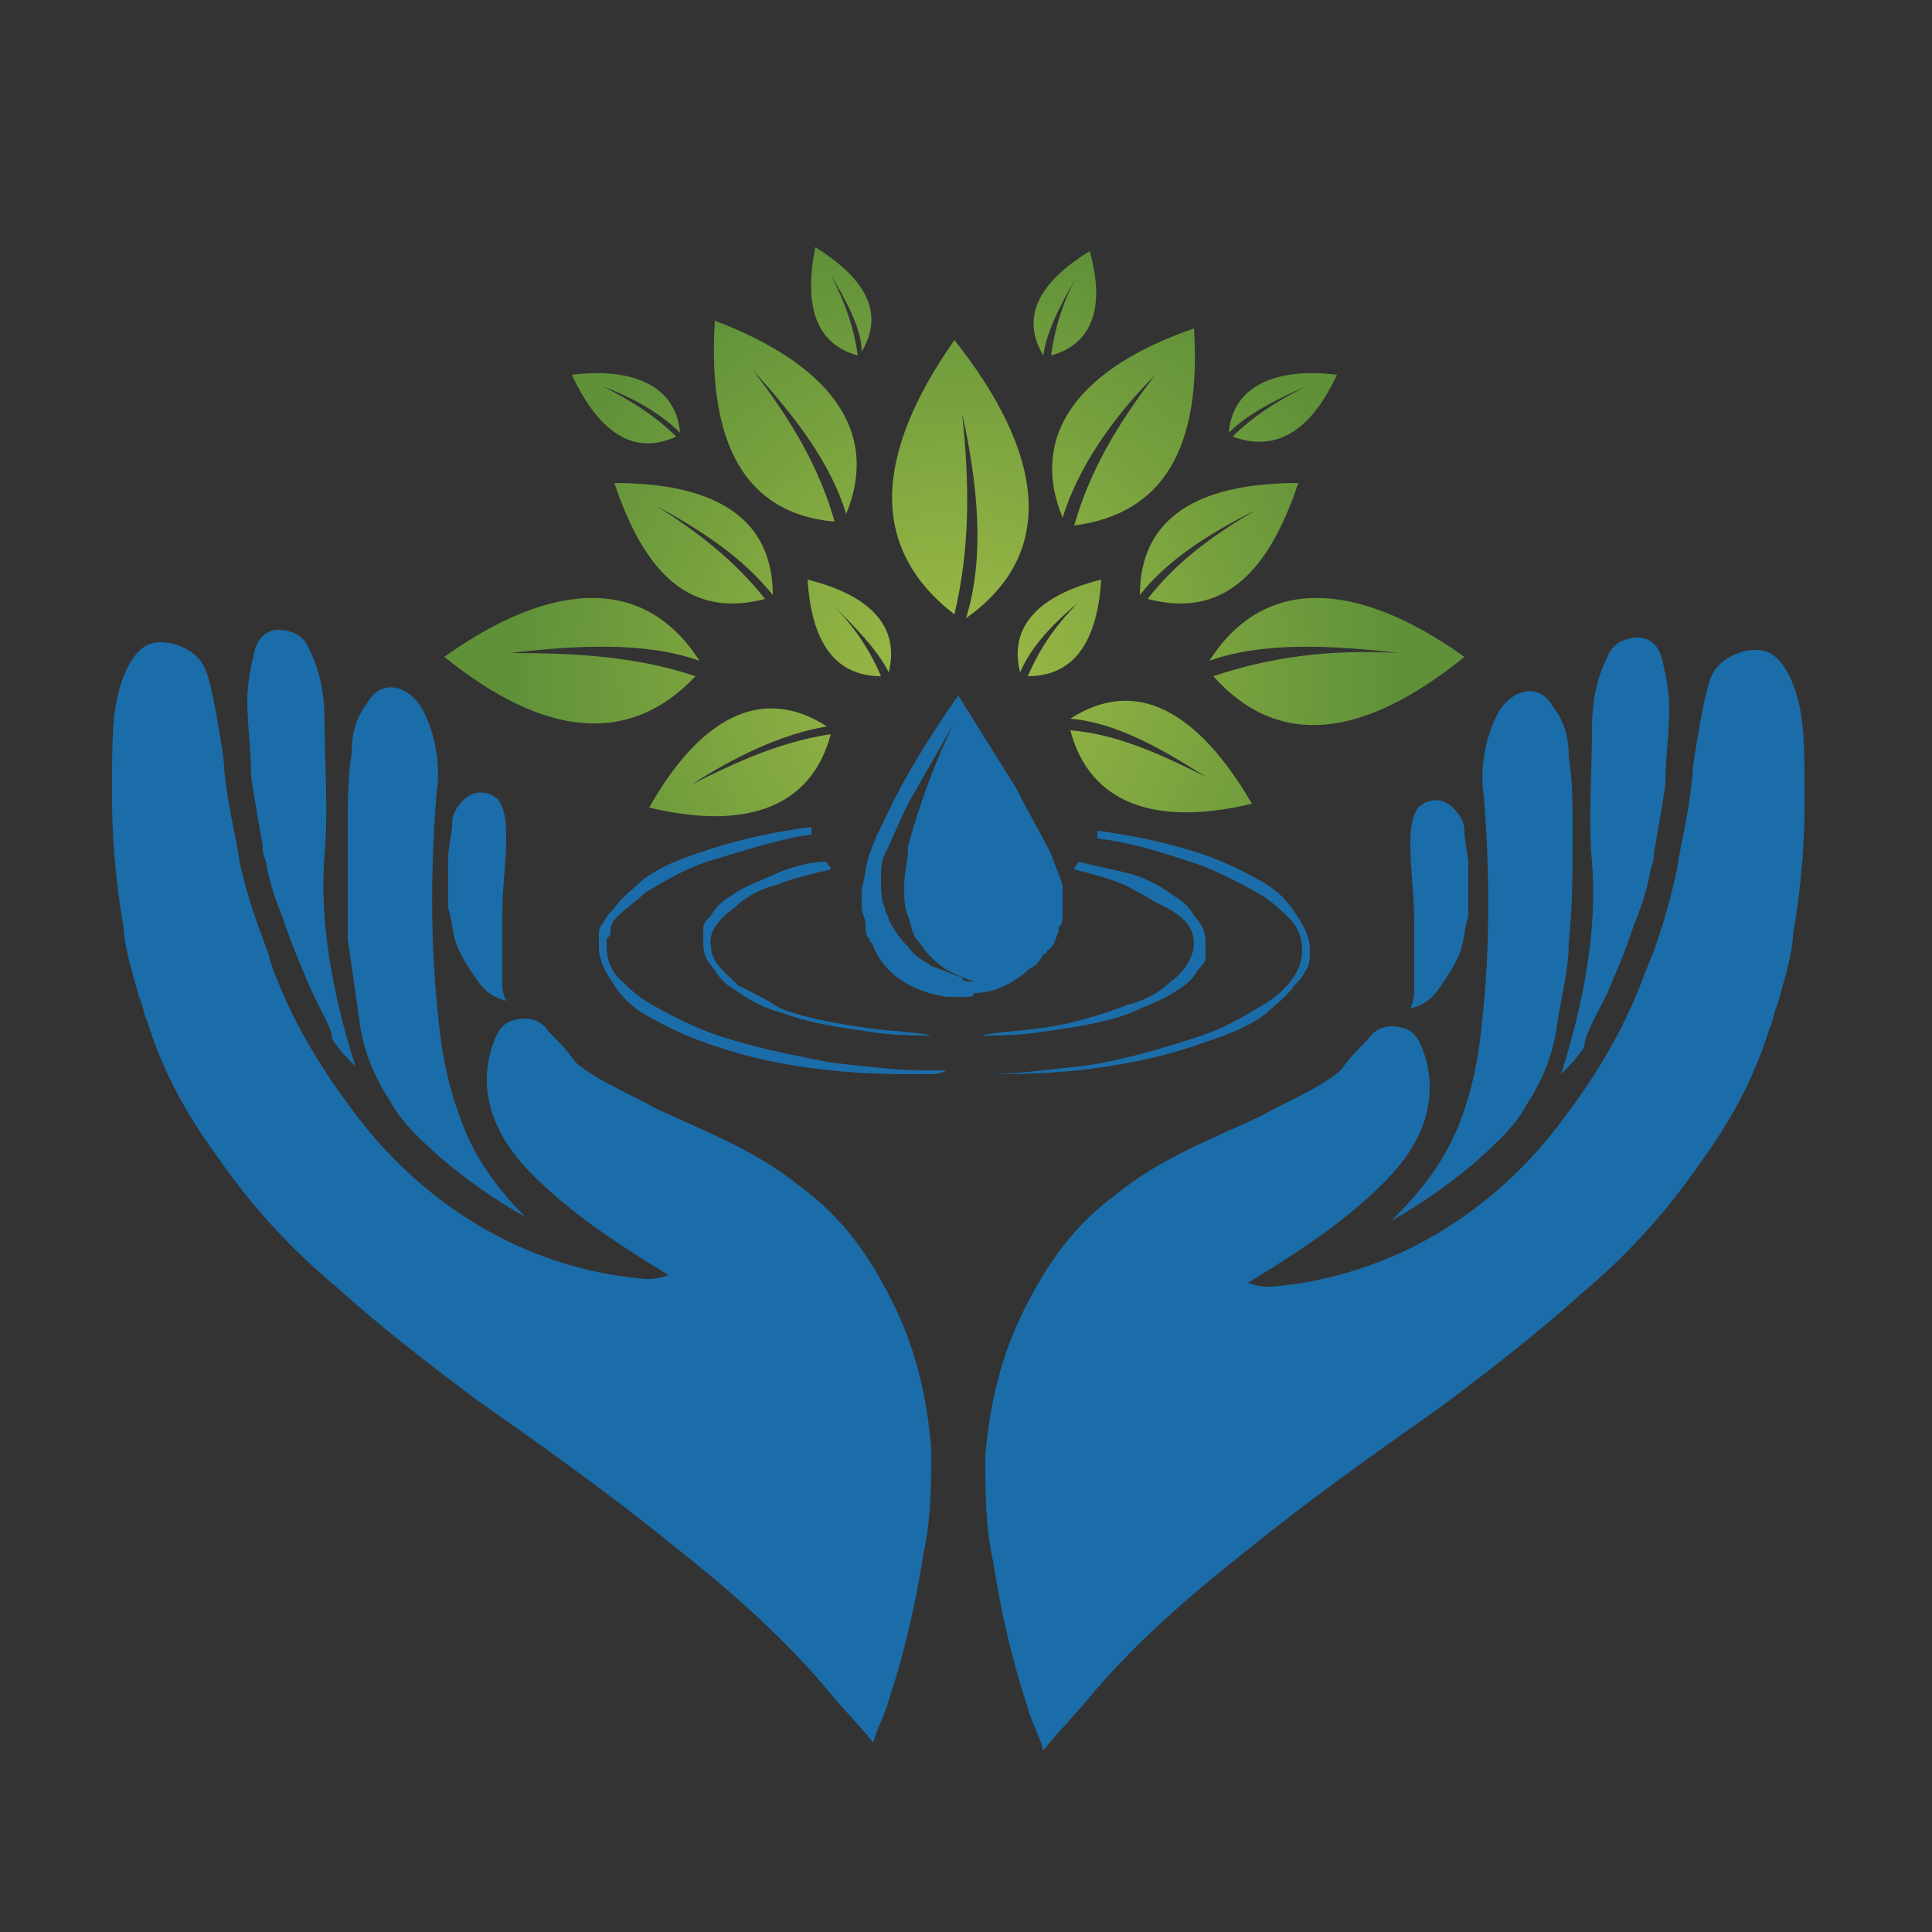 <?xml version="1.0" encoding="utf-8"?>
<!-- Generator: Adobe Illustrator 23.0.3, SVG Export Plug-In . SVG Version: 6.00 Build 0)  -->
<svg version="1.1" id="Capa_1" xmlns="http://www.w3.org/2000/svg" xmlns:xlink="http://www.w3.org/1999/xlink" x="0px" y="0px"
	 viewBox="0 0 50 50" style="enable-background:new 0 0 50 50;" xml:space="preserve">
<rect x="0" y="0" width="50" height="50" fill="#333333" stroke="none"/>
<style type="text/css">
	.st0{fill-rule:evenodd;clip-rule:evenodd;fill:url(#SVGID_1_);}
	.st1{fill-rule:evenodd;clip-rule:evenodd;fill:#1B6DA9;}
	.st2{fill:#1B6DA9;}
</style>
<radialGradient id="SVGID_1_" cx="24.692" cy="17.417" r="14.206" gradientUnits="userSpaceOnUse">
	<stop  offset="0" style="stop-color:#FFFFFF"/>
	<stop  offset="0" style="stop-color:#9FBC47"/>
	<stop  offset="0.377" style="stop-color:#82A840"/>
	<stop  offset="0.8" style="stop-color:#609139"/>
</radialGradient>
<path class="st0" d="M17,13.1c1.1,0.7,2,1.4,2.8,2.4c-1.9,0.5-3.1-0.6-3.9-3c2.6,0,4.1,0.9,4.1,2.9C19.2,14.4,18.1,13.7,17,13.1z
	 M22.2,9.2c-0.1-0.7-0.3-1.3-0.7-2.1c0.4,0.7,0.8,1.4,0.8,2c0.6-1,0.1-1.9-1.2-2.7C20.8,7.9,21.1,8.9,22.2,9.2z M17.5,11.3
	c-0.5-0.5-1.1-0.9-1.9-1.3c0.8,0.3,1.5,0.7,2,1.2c-0.1-1.2-1.2-1.7-2.8-1.5C15.5,11.2,16.4,11.8,17.5,11.3z M18,17.5
	c-1.5-0.5-3-0.6-4.8-0.6c1.7-0.2,3.5-0.3,4.9,0.2c-1.4-2.2-3.8-2.1-6.6-0.1C14.1,19.1,16.3,19.3,18,17.5z M31.9,11.3
	c1.1,0.4,2-0.1,2.7-1.6c-1.6-0.2-2.7,0.3-2.8,1.5c0.5-0.5,1.3-0.9,2-1.2C33,10.4,32.4,10.8,31.9,11.3z M29.7,15.5
	c1.9,0.5,3.1-0.6,3.9-3c-2.6,0-4.1,0.9-4.1,2.9c0.7-0.9,1.8-1.6,3-2.2C31.3,13.9,30.4,14.6,29.7,15.5z M27.5,13.4
	c0.4-1.3,1.3-2.6,2.4-3.7c-1,1.3-1.7,2.5-2.1,3.9c2.3-0.3,3.3-2,3.1-5.1C28,9.5,26.6,11.2,27.5,13.4z M27.9,7.1
	c-0.4,0.7-0.6,1.4-0.7,2.1c1.1-0.3,1.4-1.3,1-2.7c-1.3,0.8-1.8,1.7-1.2,2.7C27.1,8.5,27.5,7.8,27.9,7.1z M21.6,13.5
	c-0.4-1.4-1.1-2.6-2.1-3.9c1.1,1.2,2,2.4,2.4,3.7c0.9-2.2-0.5-3.9-3.4-5C18.3,11.5,19.3,13.3,21.6,13.5z M17.9,20.3
	c1.1-0.7,2.3-1.3,3.5-1.5c-1.7-1.1-3.3-0.2-4.6,2.1c2.5,0.6,4.2,0,4.7-1.9C20.2,19.2,19.1,19.7,17.9,20.3z M31.3,17.1
	c1.4-0.5,3.2-0.4,4.9-0.2c-1.8-0.1-3.3,0.1-4.8,0.6c1.7,1.9,3.9,1.6,6.5-0.5C35.1,15,32.7,14.9,31.3,17.1z M26.4,17.4
	c0.3-0.7,0.9-1.3,1.5-1.8c-0.6,0.6-1,1.2-1.3,1.9c1.2,0,1.8-0.9,1.9-2.5C26.9,15.4,26.1,16.2,26.4,17.4z M27.7,18.6
	c1.2,0.1,2.4,0.8,3.5,1.5c-1.2-0.6-2.3-1.1-3.5-1.2c0.5,1.9,2.2,2.5,4.7,1.9C31,18.4,29.4,17.5,27.7,18.6z M20.9,15
	c0.1,1.6,0.7,2.5,1.9,2.5c-0.3-0.7-0.7-1.3-1.3-1.9c0.6,0.6,1.2,1.2,1.5,1.8C23.3,16.2,22.5,15.4,20.9,15z M24.7,8.8
	c-2.1,3-2.2,5.4,0,7.1c0.4-1.7,0.4-3.3,0.2-5.2c0.4,1.8,0.6,3.7,0.1,5.3C27.4,14.3,27,11.7,24.7,8.8z"/>
<path class="st1" d="M24,27.8c-0.1,0-0.1,0-0.2,0c-0.6,0-1.4,0-2.3-0.1c-1-0.1-2.1-0.3-3.2-0.7c-0.6-0.2-1.2-0.5-1.7-0.8
	c-0.3-0.2-0.5-0.4-0.7-0.7c-0.2-0.3-0.4-0.6-0.4-1c0-0.1,0-0.2,0-0.3c0-0.1,0-0.2,0.1-0.3c0.1-0.2,0.2-0.3,0.3-0.4
	c0.2-0.3,0.5-0.5,0.7-0.7c0.5-0.4,1.1-0.6,1.7-0.8c0.9-0.3,1.9-0.5,2.7-0.6c0,0.1,0,0.1,0,0.2c-0.8,0.1-1.7,0.4-2.7,0.7
	c-0.6,0.2-1.1,0.5-1.6,0.8c-0.2,0.2-0.5,0.4-0.7,0.6c-0.1,0.1-0.2,0.2-0.2,0.4c0,0.1,0,0.1-0.1,0.2c0,0.1,0,0.2,0,0.2
	c0,0.3,0.1,0.6,0.3,0.8c0.2,0.2,0.4,0.4,0.7,0.6c0.5,0.3,1.1,0.6,1.6,0.8c1.1,0.4,2.2,0.6,3.2,0.8c0.9,0.1,1.7,0.2,2.3,0.2
	c0.6,0,0.9,0,0.9,0s-0.1,0-0.2,0C24.3,27.8,24.2,27.8,24,27.8L24,27.8z"/>
<path class="st1" d="M25.4,27.8c-0.2,0-0.4,0-0.5,0c-0.1,0-0.2,0-0.2,0s0.3,0,0.9,0c0.6,0,1.4-0.1,2.3-0.2c0.9-0.1,2-0.4,3.2-0.8
	c0.6-0.2,1.1-0.5,1.6-0.8c0.5-0.3,1-0.8,1-1.4c0-0.3-0.1-0.6-0.3-0.8c-0.2-0.2-0.4-0.4-0.7-0.6c-0.5-0.3-1.1-0.6-1.6-0.8
	c-0.9-0.3-1.8-0.6-2.7-0.7c0-0.1,0-0.1,0-0.2c0.8,0.1,1.8,0.3,2.7,0.6c0.6,0.2,1.2,0.5,1.7,0.8c0.3,0.2,0.5,0.4,0.7,0.7
	c0.2,0.3,0.4,0.6,0.4,1c0,0.1,0,0.4-0.1,0.5c-0.1,0.2-0.2,0.3-0.3,0.4c-0.2,0.3-0.5,0.5-0.7,0.7c-0.5,0.4-1.1,0.6-1.7,0.8
	c-1.1,0.4-2.3,0.6-3.2,0.7c-1,0.1-1.8,0.1-2.3,0.1C25.5,27.8,25.4,27.8,25.4,27.8z"/>
<path class="st1" d="M24.1,26.8c-0.4,0-1,0-1.6-0.1c-0.7-0.1-1.5-0.2-2.3-0.5c-0.4-0.1-0.8-0.3-1.2-0.6c-0.2-0.1-0.4-0.3-0.5-0.5
	c-0.2-0.2-0.3-0.4-0.3-0.7l0,0l0-0.1l0-0.1c0-0.1,0-0.1,0-0.2c0-0.1,0.1-0.2,0.2-0.3c0.1-0.2,0.3-0.4,0.5-0.5
	c0.4-0.3,0.8-0.4,1.2-0.6c0.5-0.2,0.9-0.3,1.3-0.3c0,0.1,0.1,0.1,0.1,0.2c-0.4,0.1-0.9,0.2-1.4,0.4c-0.4,0.1-0.8,0.3-1.1,0.6
	c-0.3,0.2-0.7,0.6-0.6,1c0,0.4,0.4,0.7,0.7,1c0.4,0.2,0.8,0.4,1.1,0.6c0.8,0.3,1.6,0.4,2.2,0.5C23.1,26.7,23.7,26.7,24.1,26.8
	c0.4,0,0.6,0,0.6,0S24.5,26.8,24.1,26.8L24.1,26.8z"/>
<path class="st1" d="M25.4,26.8c-0.4,0-0.6,0-0.6,0S25.1,26.8,25.4,26.8c0.4-0.1,0.9-0.1,1.6-0.2c0.7-0.1,1.4-0.3,2.2-0.6
	c0.4-0.1,0.8-0.3,1.1-0.6c0.3-0.2,0.6-0.6,0.6-1c0-0.4-0.3-0.7-0.7-0.9c-0.4-0.2-0.7-0.4-1.1-0.6c-0.5-0.2-0.9-0.3-1.3-0.4
	c0-0.1,0.1-0.1,0.1-0.2c0.4,0.1,0.9,0.2,1.3,0.3c0.4,0.1,0.8,0.3,1.2,0.6c0.2,0.1,0.4,0.3,0.5,0.5c0.2,0.2,0.3,0.4,0.3,0.7l0,0
	l0,0.1l0,0.1c0,0.1,0,0.1,0,0.2c0,0.1-0.1,0.2-0.2,0.3c-0.1,0.2-0.3,0.4-0.5,0.5c-0.4,0.3-0.8,0.4-1.2,0.6c-0.8,0.3-1.6,0.4-2.3,0.5
	C26.4,26.8,25.8,26.8,25.4,26.8z"/>
<path class="st2" d="M2.9,20.6c0-1.5,0-2.1,0.2-2.8c0.2-0.7,0.5-1,0.7-1.1c0.4-0.2,1,0,1.3,0.3c0.2,0.2,0.3,0.4,0.5,1.5
	c0.1,0.6,0.2,1.1,0.2,1.4c0.1,1,0.3,1.7,0.4,2.4C6.5,23.7,7,24.7,7,24.9c0.5,1.4,1.2,2.6,2.1,3.8c1.1,1.5,2.5,2.7,4.2,3.5
	c1.1,0.5,2.2,0.8,3.4,0.9c0.2,0,0.3,0,0.6-0.1c-0.3-0.2-0.5-0.3-0.8-0.5c-1.1-0.7-2.2-1.5-3-2.4c-0.7-0.8-1.1-1.8-0.8-2.9
	c0.1-0.3,0.2-0.7,0.6-0.8c0.4-0.1,0.7,0,0.9,0.3c0.2,0.2,0.5,0.5,0.7,0.8c0.6,0.5,1.4,0.8,2.1,1.2c1.3,0.6,2.6,1.1,3.7,2
	c1.1,0.8,1.8,1.8,2.4,3c0.6,1.2,0.9,2.5,1,3.8c0,0.9,0,1.8-0.2,2.7c-0.2,1.3-0.5,2.6-0.9,3.8c-0.1,0.4-0.3,0.7-0.4,1.1
	c-0.4-0.5-0.9-1-1.3-1.5c-1.2-1.4-2.6-2.6-4-3.7c-1.6-1.3-3.3-2.5-5-3.7c-1.2-0.9-2.5-1.9-3.6-2.9c-1.2-1-2.2-2.1-3.1-3.4
	c-0.8-1.1-1.4-2.2-1.8-3.5c-0.1-0.2-0.1-0.4-0.2-0.6c-0.2-0.7-0.4-1.4-0.4-1.8C2.9,22.3,2.9,21,2.9,20.6z"/>
<path class="st2" d="M13.6,31.5c-1.4-0.8-2.3-1.6-2.8-2.1c-0.4-0.4-0.6-0.7-0.7-0.9c-0.4-0.6-0.7-1.3-0.8-2.1
	C9.2,25.7,9.1,25,9,24.3C9,23.3,9,22.3,9,21.4c0-0.6,0-1.3,0.1-1.9c0-0.5,0.1-0.9,0.4-1.3c0.4-0.7,1.1-0.4,1.4,0.1
	c0.4,0.7,0.5,1.6,0.4,2.2c-0.2,2.4-0.1,4.4,0,5.4c0.1,1.1,0.2,1.9,0.6,3C12.3,30.1,13.1,31,13.6,31.5z"/>
<path class="st2" d="M8,25.5c-0.2-0.5-0.4-0.9-0.7-1.8c0,0-0.3-0.7-0.4-1.3c0-0.1-0.1-0.3-0.1-0.4c0,0,0-0.1,0-0.1
	c-0.1-0.6-0.2-1.1-0.3-1.8c0-0.7-0.1-1.3-0.1-2c0-0.4,0.1-0.9,0.2-1.3c0.1-0.3,0.3-0.5,0.6-0.5c0.4,0,0.7,0.2,0.8,0.5
	c0.3,0.6,0.4,1.2,0.4,1.9c0,1.1,0.1,2.3,0,3.4c-0.1,1.2,0,3,0.8,5.5c-0.2-0.2-0.4-0.4-0.6-0.7C8.6,26.6,8.3,26.2,8,25.5z"/>
<path class="st2" d="M13.1,25.9c-0.4-0.1-0.6-0.3-0.8-0.6c-0.2-0.3-0.4-0.6-0.5-0.9c-0.1-0.3-0.1-0.6-0.2-0.9c0-0.4,0-0.9,0-1.3
	c0-0.3,0.1-0.6,0.1-0.9c0-0.2,0.1-0.4,0.3-0.6c0.3-0.3,0.7-0.2,0.9,0c0.2,0.3,0.2,0.7,0.2,1c0,0.6-0.1,1.3-0.1,1.9
	c0,0.6,0,1.2,0,1.8C13,25.6,13,25.7,13.1,25.9z"/>
<path class="st2" d="M25,25.8c-0.1,0-0.2,0-0.3,0c-0.1,0-0.1,0-0.2,0c-0.6-0.1-1.1-0.3-1.5-0.7c-0.2-0.2-0.3-0.4-0.4-0.6
	c0-0.1-0.1-0.1-0.1-0.2c-0.1-0.1-0.1-0.2-0.1-0.4c0-0.1-0.1-0.3-0.1-0.4c0-0.1,0-0.1,0-0.2c0-0.1,0-0.2,0-0.2c0,0,0,0,0,0
	c0-0.2,0.1-0.4,0.1-0.6c0.1-0.5,0.3-0.9,0.5-1.3c0.5-1.1,1.2-2.2,1.9-3.2c0,0,0,0,0,0c0,0,0,0,0,0c0.5,0.8,1,1.6,1.5,2.4
	c0.3,0.6,0.6,1.1,0.9,1.7c0.1,0.3,0.2,0.5,0.3,0.8c0,0.1,0,0.2,0,0.2c0,0.1,0,0.2,0,0.2c0,0,0,0,0,0.1c0,0.1,0,0.2,0,0.3
	c0,0.1,0,0.2-0.1,0.3c0,0,0,0.1,0,0.1c-0.1,0.2-0.1,0.4-0.3,0.5c0,0,0,0.1-0.1,0.1c-0.1,0.2-0.2,0.3-0.4,0.4c0,0-0.1,0.1-0.1,0.1
	c-0.4,0.3-0.8,0.5-1.3,0.5C25.2,25.8,25.1,25.8,25,25.8z M25.2,25.4C25.2,25.4,25.2,25.4,25.2,25.4C25.2,25.4,25.2,25.4,25.2,25.4
	c-0.3-0.1-0.5-0.2-0.7-0.3c-0.3-0.2-0.5-0.4-0.7-0.7c-0.2-0.2-0.2-0.4-0.3-0.7c-0.1-0.2-0.1-0.5-0.1-0.8c0-0.3,0.1-0.6,0.1-1
	c0.3-1.1,0.7-2.2,1.2-3.2c0,0,0,0,0,0c0,0,0,0,0,0c-0.4,0.7-0.8,1.4-1.2,2.1c-0.2,0.4-0.4,0.9-0.6,1.3c-0.1,0.2-0.1,0.4-0.1,0.7
	c0,0.2,0,0.5,0.1,0.7c0,0.1,0.1,0.2,0.1,0.3c0.2,0.4,0.4,0.6,0.5,0.7c0.2,0.3,0.5,0.4,0.6,0.5c0.3,0.1,0.5,0.2,0.8,0.3
	C24.9,25.4,25,25.4,25.2,25.4z"/>
<path class="st2" d="M46.7,20.8c0-1.5,0-2.1-0.2-2.8c-0.2-0.7-0.5-1-0.7-1.1c-0.4-0.2-1,0-1.3,0.3c-0.2,0.2-0.3,0.4-0.5,1.5
	c-0.1,0.6-0.2,1.1-0.2,1.4c-0.1,1-0.3,1.7-0.4,2.4c-0.3,1.4-0.7,2.4-0.8,2.6c-0.5,1.4-1.2,2.6-2.1,3.8c-1.1,1.5-2.5,2.7-4.2,3.5
	c-1.1,0.5-2.2,0.8-3.4,0.9c-0.2,0-0.3,0-0.6-0.1c0.3-0.2,0.5-0.3,0.8-0.5c1.1-0.7,2.2-1.5,3-2.4c0.7-0.8,1.1-1.8,0.8-2.9
	c-0.1-0.3-0.2-0.7-0.6-0.8c-0.4-0.1-0.7,0-0.9,0.3c-0.2,0.2-0.5,0.5-0.7,0.8c-0.6,0.5-1.4,0.8-2.1,1.2c-1.3,0.6-2.6,1.1-3.7,2
	c-1.1,0.8-1.8,1.8-2.4,3c-0.6,1.2-0.9,2.5-1,3.8c0,0.9,0,1.8,0.2,2.7c0.2,1.3,0.5,2.6,0.9,3.8c0.1,0.4,0.3,0.7,0.4,1.1
	c0.4-0.5,0.9-1,1.3-1.5c1.2-1.4,2.6-2.6,4-3.7c1.6-1.3,3.3-2.5,5-3.7c1.2-0.9,2.5-1.9,3.6-2.9c1.2-1,2.2-2.1,3.1-3.4
	c0.8-1.1,1.4-2.2,1.8-3.5c0.1-0.2,0.1-0.4,0.2-0.6c0.2-0.7,0.4-1.4,0.4-1.8C46.7,22.5,46.7,21.2,46.7,20.8z"/>
<path class="st2" d="M36,31.6c1.4-0.8,2.3-1.6,2.8-2.1c0.4-0.4,0.6-0.7,0.7-0.9c0.4-0.6,0.7-1.3,0.8-2.1c0.1-0.7,0.3-1.4,0.3-2.1
	c0.1-1,0.1-1.9,0.1-2.9c0-0.6,0-1.3-0.1-1.9c0-0.5-0.1-0.9-0.4-1.3c-0.4-0.7-1.1-0.4-1.4,0.1c-0.4,0.7-0.5,1.6-0.4,2.2
	c0.2,2.4,0.1,4.4,0,5.4c-0.1,1.1-0.2,1.9-0.6,3C37.3,30.3,36.5,31.1,36,31.6z"/>
<path class="st2" d="M41.6,25.7c0.2-0.5,0.4-0.9,0.7-1.8c0,0,0.3-0.7,0.4-1.3c0-0.1,0.1-0.3,0.1-0.4c0,0,0-0.1,0-0.1
	c0.1-0.6,0.2-1.1,0.3-1.8c0-0.7,0.1-1.3,0.1-2c0-0.4-0.1-0.9-0.2-1.3c-0.1-0.3-0.3-0.5-0.6-0.5c-0.4,0-0.7,0.2-0.8,0.5
	c-0.3,0.6-0.4,1.2-0.4,1.9c0,1.1-0.1,2.3,0,3.4c0.1,1.2,0,3-0.8,5.5c0.2-0.2,0.4-0.4,0.6-0.7C41,26.8,41.3,26.3,41.6,25.7z"/>
<path class="st2" d="M36.5,26.1c0.4-0.1,0.6-0.3,0.8-0.6c0.2-0.3,0.4-0.6,0.5-0.9c0.1-0.3,0.1-0.6,0.2-0.9c0-0.4,0-0.9,0-1.3
	c0-0.3-0.1-0.6-0.1-0.9c0-0.2-0.1-0.4-0.3-0.6c-0.3-0.3-0.7-0.2-0.9,0c-0.2,0.3-0.2,0.7-0.2,1c0,0.6,0.1,1.3,0.1,1.9
	c0,0.6,0,1.2,0,1.8C36.6,25.7,36.6,25.9,36.5,26.1z"/>
</svg>
